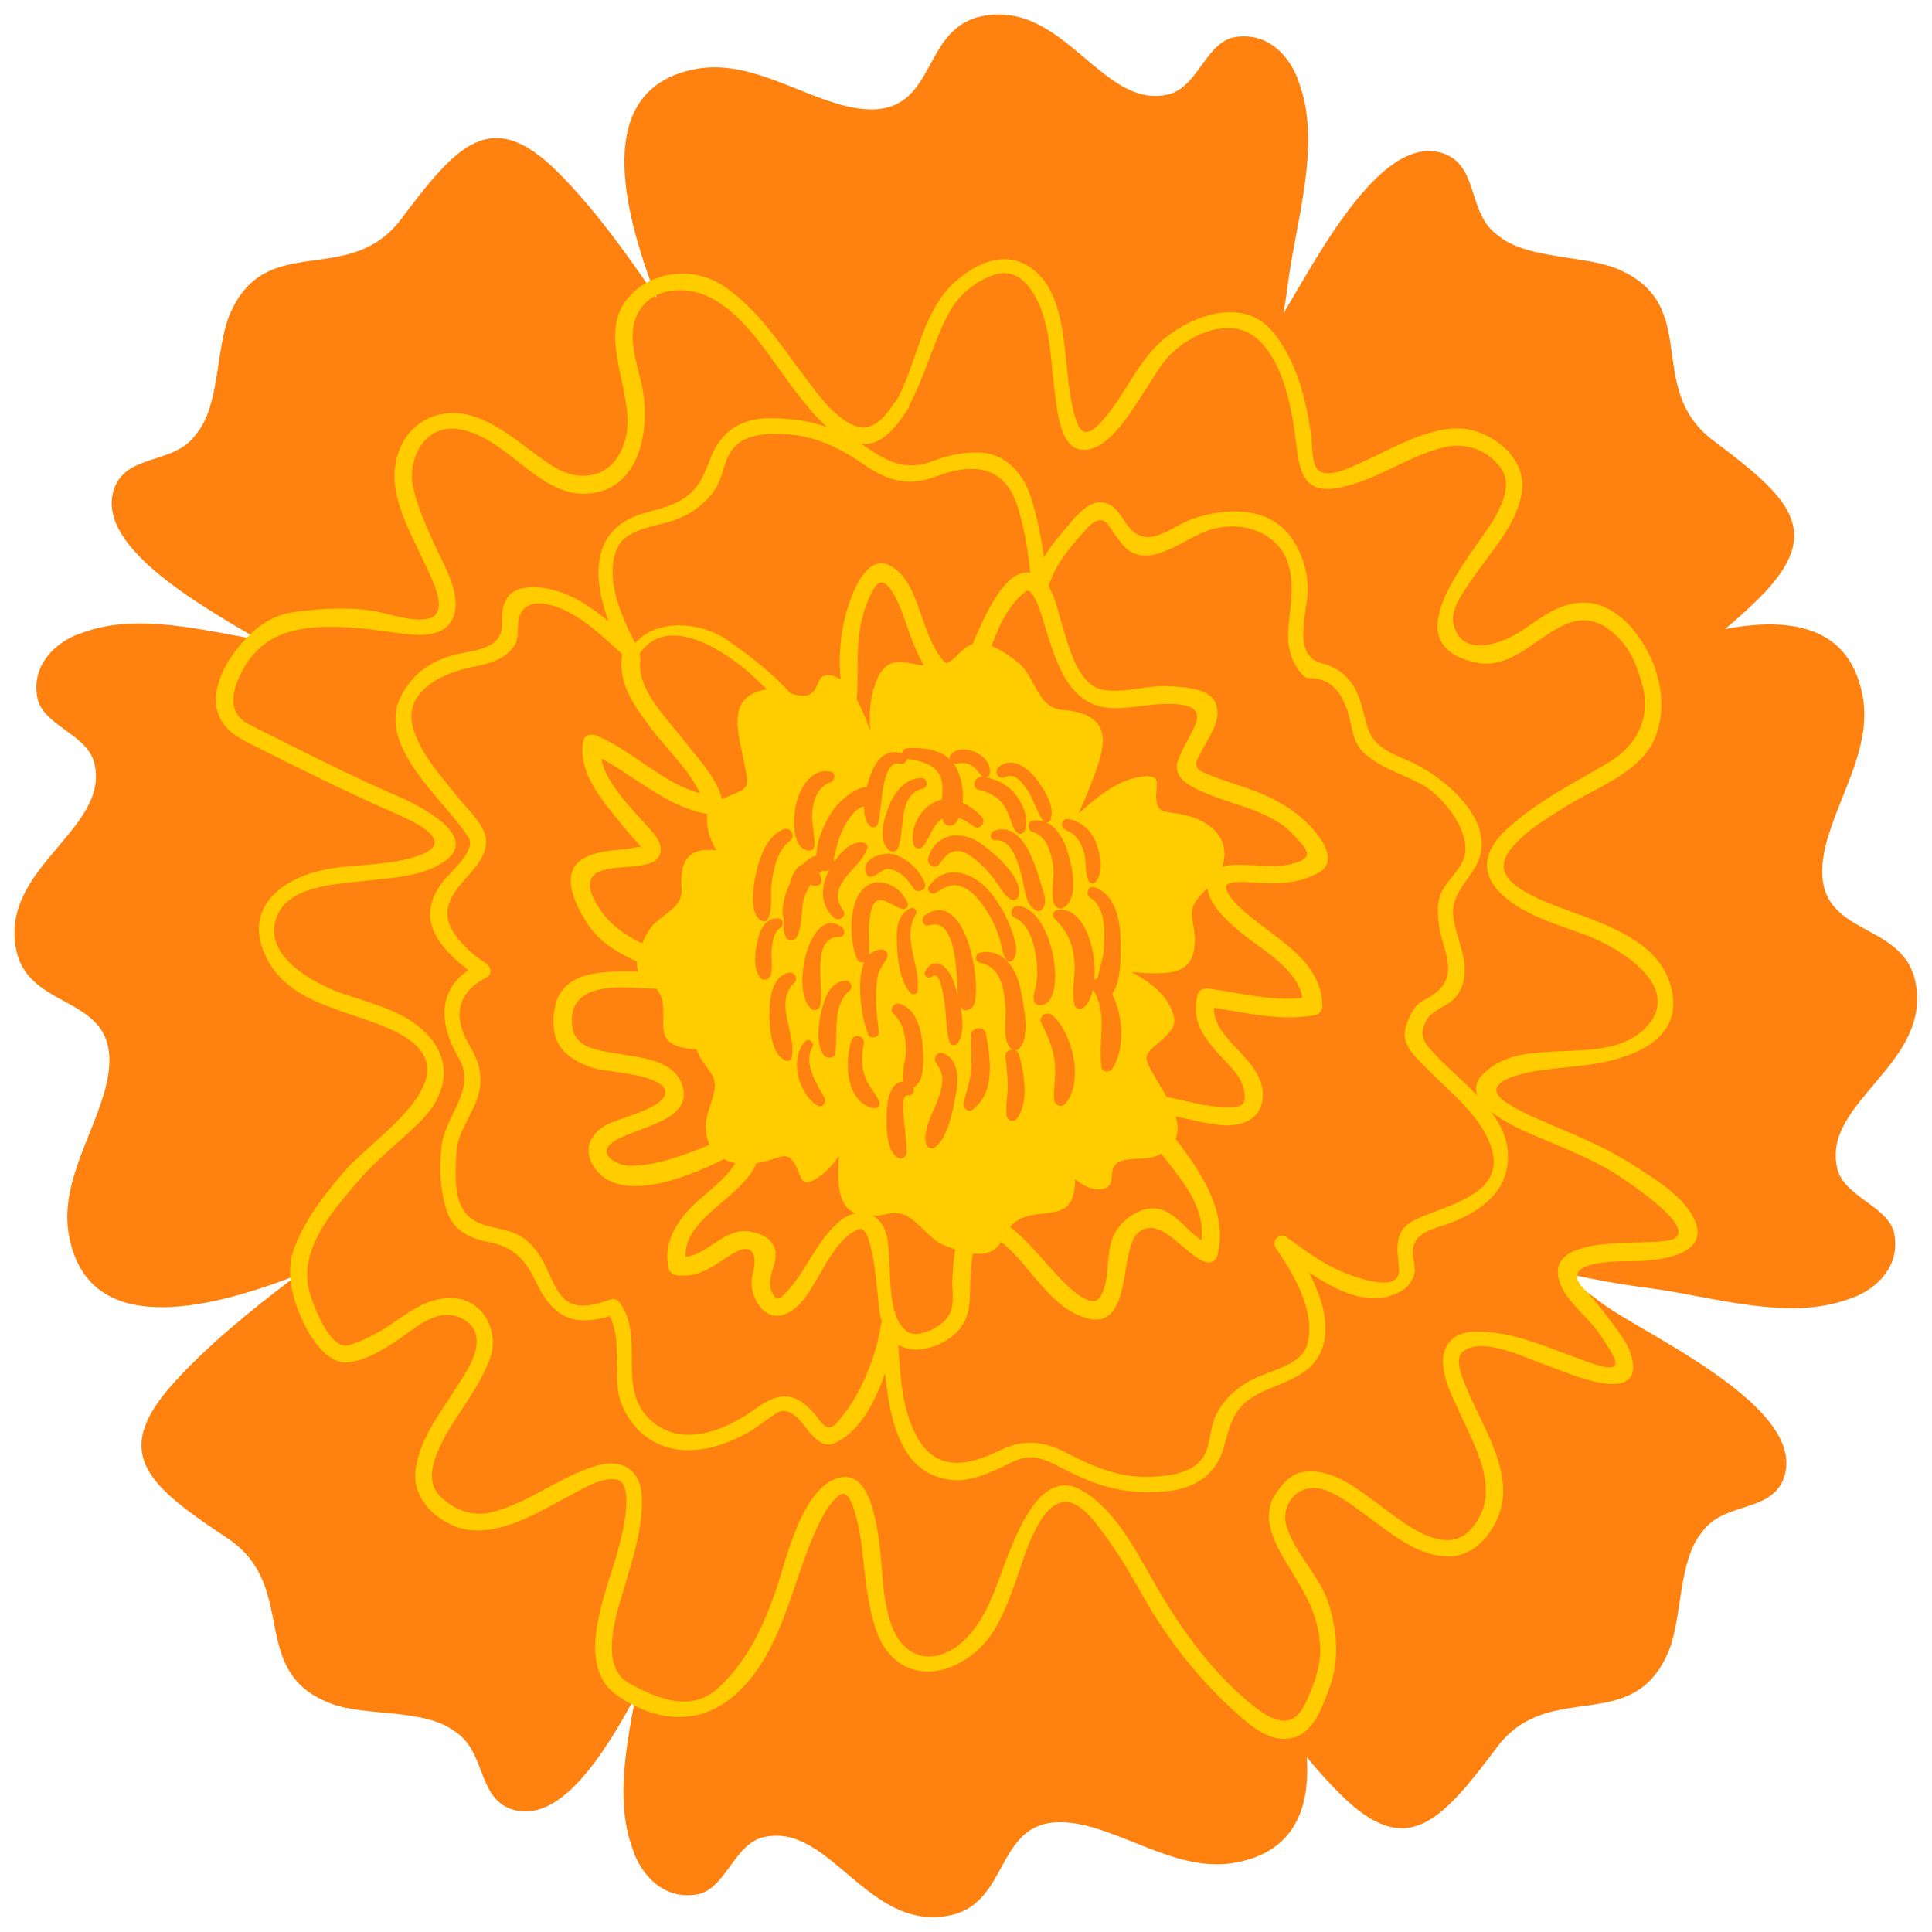 <?xml version="1.0" encoding="UTF-8" standalone="no"?><svg xmlns="http://www.w3.org/2000/svg" xmlns:xlink="http://www.w3.org/1999/xlink" fill="#000000" height="507.7" preserveAspectRatio="xMidYMid meet" version="1" viewBox="-3.8 -3.8 507.7 507.7" width="507.7" zoomAndPan="magnify"><g><g id="change1_1"><path d="M 478.898 302.758 C 475.34 285.66 503.836 275.691 499.562 254.316 C 496 236.512 469.641 243.633 476.055 217.984 C 479.613 204.453 488.875 191.629 485.312 177.379 C 481.32 160.797 466.602 158.254 449.496 161.52 C 452.758 158.789 455.82 156.027 458.613 153.23 C 476.238 135.609 466.102 126.734 445.969 111.629 C 428.344 97.785 443.449 76.391 421.422 66.949 C 412.609 63.176 397.512 64.434 389.957 58.141 C 381.777 52.477 384.926 40.52 376.109 36.742 C 359.816 30.227 343.059 62.609 333.516 78.48 C 333.992 75.562 334.434 72.594 334.812 69.539 C 336.949 53.867 343.363 33.922 337.664 18.246 C 335.527 11.121 329.113 4 319.855 6.141 C 312.73 8.277 310.594 19.672 302.758 21.102 C 285.656 24.66 275.688 -3.836 254.316 0.441 C 236.508 4 243.633 30.359 217.984 23.949 C 204.445 20.387 191.629 11.125 177.379 14.688 C 153.223 20.504 158.844 49.07 168.84 74.645 C 160.605 62.355 151.914 50.559 142.898 41.539 C 125.277 23.922 116.398 34.059 101.297 54.195 C 87.453 71.816 66.055 56.715 56.617 78.742 C 52.844 87.551 54.098 102.652 47.809 110.199 C 42.145 118.387 30.191 115.238 26.41 124.043 C 20.391 139.105 47.605 154.566 64.293 164.359 C 49.586 161.801 32.223 157.258 18.25 162.34 C 11.125 164.477 4 170.887 6.137 180.148 C 8.277 187.273 19.672 189.41 21.102 197.246 C 24.664 214.344 -3.832 224.316 0.438 245.688 C 4 263.492 30.359 256.371 23.945 282.016 C 20.387 295.551 11.125 308.371 14.688 322.621 C 20.477 346.676 48.836 341.203 74.32 331.285 C 62.082 340.48 50.309 350.141 41.527 359.977 C 24.934 378.57 35.555 386.855 56.516 400.793 C 74.891 413.609 61.023 435.836 83.551 444.008 C 92.562 447.281 107.566 445.164 115.465 451.023 C 123.953 456.215 121.488 468.328 130.5 471.602 C 143.051 475.812 154.613 457.898 163.242 441.816 C 160.746 455.059 157.945 469.672 162.34 481.754 C 164.473 488.879 170.887 496.004 180.145 493.863 C 187.27 491.723 189.406 480.328 197.246 478.898 C 214.344 475.34 224.312 503.836 245.688 499.562 C 263.492 496 256.371 469.645 282.02 476.055 C 295.551 479.613 308.371 488.875 322.621 485.312 C 336.387 481.996 340.48 471.297 339.605 457.973 C 342.469 461.414 345.367 464.645 348.301 467.578 C 365.922 485.199 374.797 475.062 389.898 454.926 C 403.742 437.305 425.141 452.406 434.578 430.379 C 438.355 421.574 437.098 406.473 443.391 398.918 C 449.055 390.734 461.008 393.883 464.785 385.074 C 472.34 366.195 427.656 346.691 416.961 338.504 C 413.355 335.801 409.711 333.105 406.031 330.402 C 413.848 332.254 421.848 333.738 430.461 334.816 C 446.137 336.949 466.078 343.359 481.75 337.664 C 488.879 335.527 496.004 329.117 493.859 319.855 C 491.723 312.73 480.328 310.598 478.898 302.758" fill="#ff8210"/></g><g id="change2_1"><path d="M 405.727 331.973 C 406.801 337.293 412.746 341.574 415.883 345.84 C 417.434 347.949 418.859 350.141 420.094 352.445 C 423.078 358.027 414.691 354.523 412.234 353.66 C 404.832 351.055 396.855 347.367 389.035 346.457 C 385.535 346.051 380.363 345.504 377.57 348.34 C 372.48 353.5 377.52 362.391 379.891 367.676 C 384.164 377.199 390.91 388.426 382.973 397.797 C 376.203 405.789 365.215 396.453 359.238 392.082 C 353.371 387.789 346.555 381.898 338.77 382.984 C 335.246 383.477 332.82 386.543 331.078 389.336 C 327.785 394.617 330.82 401.133 333.609 405.812 C 338.324 413.727 342.844 419.684 343.113 429.43 C 343.258 434.539 341.246 439.527 339.113 444.059 C 335.363 452.012 328.828 447.305 323.949 443.16 C 313.727 434.477 305.945 423.375 299.352 411.832 C 294.555 403.434 289.094 392.68 280.332 387.758 C 270.422 382.195 264.27 397.047 261.496 403.852 C 258.238 411.844 256.203 420.543 249.957 426.863 C 245.449 431.426 238.918 433.637 233.805 428.746 C 230.355 425.453 229.398 419.895 228.605 415.418 C 227.562 409.578 227.941 382.184 217.098 384.426 C 206.828 386.551 202.703 406.68 199.949 414.504 C 196.641 423.891 192.551 432.707 185.164 439.586 C 177.809 446.445 168.945 442.578 161.508 438.527 C 153.297 434.062 158.387 419.676 160.352 413.039 C 162.609 405.414 165.113 397.816 164.871 389.77 C 164.645 382.219 159.496 379.316 152.645 381.438 C 143.207 384.352 135.359 390.957 125.73 393.504 C 120.465 394.898 115.523 393.086 111.75 389.258 C 108.207 385.668 109.965 380.297 111.801 376.371 C 115.566 368.34 121.832 361.707 124.93 353.328 C 127.504 346.367 123.379 337.613 115.129 337.328 C 107.715 337.07 102.918 341.867 96.949 345.492 C 94.137 347.203 91.113 348.68 87.973 349.684 C 83.023 351.27 78.809 339.703 77.789 336.617 C 74.008 325.164 83.406 314.637 90.285 306.598 C 95.148 300.91 100.934 296.484 106.27 291.305 C 115.129 282.699 115.312 272.414 104.984 265.023 C 99.676 261.227 92.754 259.527 86.668 257.461 C 78.605 254.727 63.828 246.828 69.469 235.961 C 73.211 228.75 85.715 228.445 92.574 227.633 C 99.516 226.809 107.359 226.621 113.223 222.395 C 122.504 215.699 105.602 207.543 101.016 205.559 C 88.758 200.25 76.801 194.191 64.871 188.195 C 63.812 187.664 62.758 187.133 61.707 186.598 C 55.539 183.473 57.312 177.324 59.863 172.5 C 65.781 161.285 76.531 160.469 87.953 161.066 C 93.766 161.371 99.262 162.566 105.035 163 C 108.254 163.242 112.414 162.773 114.457 159.934 C 118.664 154.082 112.797 144.586 110.332 139.168 C 108.191 134.461 106.09 129.742 104.863 124.699 C 103.008 117.043 107.664 107.594 116.676 108.961 C 130.625 111.074 139.18 129.941 154.41 125.199 C 164.82 121.965 166.738 108.145 165.172 99.062 C 163.941 91.953 159.801 83.129 165.035 76.691 C 169.402 71.324 177.715 71.59 183.176 74.547 C 192.988 79.863 199.23 91.441 205.93 99.945 C 207.977 102.547 210.547 105.809 213.527 108.406 C 208.844 106.789 203.926 106.102 198.496 106.105 C 191.059 106.113 185.707 109.473 183.008 116.387 C 181.086 121.309 179.785 125 174.957 127.75 C 172 129.434 168.477 130.156 165.238 131.113 C 151.266 135.254 151.918 148.047 156.121 159.488 C 152.301 156.328 148.176 153.477 143.684 151.863 C 139.762 150.457 131.484 148.957 129.086 154.012 C 128.172 155.938 128.02 157.566 128.129 159.695 C 128.461 166.16 122.422 166.902 117.395 167.891 C 110.371 169.27 104.711 172.738 101.473 179.363 C 95.012 192.59 113.406 206.699 119.34 216.328 C 121.438 219.727 114.285 225.57 112.516 227.965 C 110.508 230.688 109.27 233.047 109.223 236.438 C 109.141 242.219 114.527 247.535 119.289 251.113 C 111.219 256.691 111.516 265.285 116.742 274.211 C 121.602 282.5 113.09 289.402 112.203 297.523 C 111.59 303.152 111.828 308.992 113.605 314.398 C 115.199 319.258 119.328 321.559 124.066 322.457 C 131.211 323.816 134.18 327.035 137.16 333.312 C 141.5 342.457 147.051 344.883 156.395 342.062 C 159.434 347.75 157.695 355.695 158.648 361.938 C 159.297 366.152 162.254 370.918 165.621 373.488 C 173.629 379.598 183.586 377.527 191.891 373.129 C 194.723 371.629 197.234 369.586 199.871 367.781 C 203.727 365.148 206.695 369.836 208.645 372.242 C 210.047 373.977 212.492 376.574 215.082 375.586 C 221.625 373.09 226.074 365.012 228.777 357.059 C 230.055 369.785 233.051 384.074 246.812 385.152 C 250.781 385.461 254.945 383.75 258.504 382.195 C 261.035 381.09 263.121 379.613 265.953 379.238 C 269.484 378.766 273.051 380.836 276.027 382.371 C 284.711 386.852 291.754 388.871 301.605 388.195 C 309.176 387.676 315.262 384.602 317.613 377.094 C 319.25 371.887 319.637 367.473 324.426 363.992 C 327.191 361.984 330.562 360.836 333.684 359.52 C 338.484 357.496 342.473 354.879 343.949 349.648 C 345.648 343.625 343.336 336.664 340.16 330.566 C 346.559 334.848 354.121 338.703 360.707 336.953 C 364.055 336.066 366.617 334.668 367.777 331.32 C 368.27 329.891 367.797 328.062 367.559 326.621 C 366.645 321.031 371.195 319.594 375.426 318.227 C 384.453 315.309 393.215 309.547 392.438 298.809 C 392.164 295.051 390.434 291.582 388.035 288.363 C 391.988 291.488 397.781 293.895 400.102 294.875 C 406.238 297.465 412.316 299.891 418.168 303.117 C 421.352 304.875 443.516 319.062 435.582 321.914 C 429.945 323.941 403.277 319.895 405.727 331.973 Z M 223.027 118.152 C 229.293 122.461 234.852 124.23 242.102 121.441 C 251.465 117.84 259.84 118.34 263.391 128.703 C 265.242 134.105 266.285 140.652 266.926 146.695 C 259.902 145.547 254.434 159.406 251.758 165.484 C 248.953 166.336 247.68 169.27 244.875 170.531 C 242.062 168.406 239.785 162.07 238.598 158.73 C 236.871 153.871 235.102 147.715 230.348 144.984 C 223.766 141.199 219.863 152.75 218.676 156.852 C 217.359 161.398 216.797 166.281 216.879 171 C 216.895 171.773 217.008 173.148 217.078 174.75 C 216.438 174.297 215.77 173.965 215.066 173.797 C 210.27 172.621 211.879 177.566 208.707 178.812 C 207.367 179.246 205.734 178.922 204.039 178.457 C 202.477 176.875 200.961 175.266 199.426 173.867 C 195.758 170.527 191.82 167.578 187.785 164.691 C 180.746 159.648 169.098 158.484 163.09 165.18 C 159.34 158 154.648 147.117 158.785 139.539 C 161.195 135.129 168.891 134.457 173.164 132.977 C 177.512 131.465 181.031 129 183.758 125.309 C 185.383 123.105 186.09 120.016 186.961 117.48 C 189.066 111.32 194.465 110.215 200.281 110.207 C 209.145 110.199 215.867 113.227 223.027 118.152 Z M 225.645 315.699 C 225.703 315.695 225.754 315.699 225.812 315.695 C 229.355 315.691 231.121 313.914 234.77 315.871 C 237.82 317.66 240.09 321.172 243.441 323.039 C 244.406 323.523 245.762 324.066 247.258 324.539 C 246.73 327.148 246.578 329.871 246.469 332.352 C 246.297 336.152 247.48 339.816 244.684 343.012 C 242.797 345.164 237.191 348.16 234.395 345.988 C 228.496 341.398 230.93 327.289 229.137 320.629 C 228.488 318.223 227.219 316.59 225.645 315.699 Z M 175.305 226.293 C 174.891 229.262 176.164 230.949 174.09 233.777 C 172.227 236.121 169.02 237.602 167.051 240.188 C 166.402 241.125 165.598 242.562 164.922 244.113 C 160.66 242.023 156.738 239.469 153.895 235.23 C 151.309 231.379 149.066 226.453 154.844 224.836 C 158.773 223.734 163 224.355 166.922 223.066 C 170.68 221.824 170.379 218.219 168.273 215.609 C 164.191 210.551 155.445 202.832 154.195 195.5 C 163.488 200.5 171.508 208.254 182.082 210.094 C 181.957 210.766 181.934 211.555 182.027 212.516 C 182.148 214.875 183.043 217.273 184.473 219.641 C 179.766 219.152 175.762 220.078 175.305 226.293 Z M 182.68 297.012 C 179.211 298.508 175.656 299.797 172.051 300.883 C 168.539 301.938 164.941 302.602 161.273 302.523 C 158.723 302.469 153.578 299.871 156.426 297.027 C 160.895 292.566 177.645 291.68 175.738 282.344 C 173.672 272.219 157.668 274.48 150.484 271.16 C 147.406 269.738 146.379 267.227 146.465 263.969 C 146.625 257.938 151.648 256.195 156.746 255.785 C 160.672 255.477 164.688 255.93 168.664 256.035 C 168.898 256.297 169.117 256.574 169.312 256.887 C 172.824 262.688 166.539 269.992 176.402 271.66 C 177.336 271.828 178.27 271.902 179.211 271.938 C 179.48 272.652 179.805 273.398 180.238 274.215 C 182.27 277.609 184.719 278.914 183.879 283.09 C 183.301 285.953 182.047 288.145 181.676 291.324 C 181.555 293.586 181.93 295.477 182.68 297.012 Z M 192 197.914 C 193.098 203.234 192.719 203.359 187.895 205.348 C 187.188 205.652 186.535 205.926 185.938 206.195 C 184.539 200.52 179.336 195.223 175.961 190.816 C 171.75 185.32 163.43 177.402 164.48 169.793 C 164.566 169.164 164.438 168.609 164.184 168.145 C 171.105 157.637 185.016 166.27 192.062 172.102 C 194.035 173.734 195.871 175.52 197.676 177.348 C 186.328 179.176 190.547 189.566 192 197.914 Z M 203.664 217.281 C 200.477 219.57 199.496 224.629 198.961 228.258 C 198.578 230.836 199.363 235.66 197.887 237.82 C 197.523 238.344 196.98 238.453 196.414 238.203 C 192.91 236.66 194.176 228.855 194.801 226.039 C 195.777 221.633 197.453 216.301 201.871 214.211 C 203.957 213.223 205.523 215.945 203.664 217.281 Z M 262.598 317.621 C 268.797 312.543 278.391 318.684 278.695 306.863 C 278.707 306.594 278.703 306.324 278.707 306.055 C 280.895 307.781 283.145 308.918 285.223 308.73 C 290.141 308.289 287.023 304.129 289.625 301.93 C 292.188 300.016 297.426 301.336 300.508 299.781 C 300.797 299.629 301.07 299.469 301.332 299.312 C 306.691 306.277 312.898 313 311.934 322.094 C 308.352 319.902 305.996 315.941 301.945 314.238 C 297.312 312.297 291.637 316.09 289.371 319.871 C 286.398 324.836 288.23 331.383 285.602 336.59 C 282.922 341.898 274.258 331.535 272.301 329.469 C 270.504 327.57 266.191 322.172 261.621 318.625 C 261.906 318.27 262.227 317.93 262.598 317.621 Z M 249.457 286.078 C 250.09 282.914 251.367 279.945 251.426 276.676 C 251.473 273.906 251.422 271.148 251.328 268.379 C 251.254 266.133 254.895 265.574 255.293 267.84 C 256.457 274.438 257.887 283.242 251.738 287.832 C 250.539 288.727 249.219 287.262 249.457 286.078 Z M 263.812 231.809 C 263.531 232.656 262.703 232.914 261.926 232.574 C 260.391 231.898 259.41 230.02 258.488 228.688 C 257.199 226.828 255.77 225.035 254.098 223.5 C 252.5 222.031 250.129 219.836 247.773 219.836 C 245.367 219.836 244.27 221.711 242.902 223.418 C 241.812 224.781 239.723 223.301 240.121 221.797 C 241.879 215.172 248.789 214.195 253.902 217.824 C 257.223 220.176 265.414 226.93 263.812 231.809 Z M 267.062 220.91 C 268.18 223.488 269.078 226.129 269.863 228.824 C 270.383 230.574 271.473 233.207 270.262 234.898 C 269.91 235.383 269.324 235.738 268.703 235.527 C 265.559 234.473 265.418 228.879 264.645 226.223 C 263.695 222.977 262.176 216.664 257.789 217.027 C 256.258 217.156 256.18 214.98 257.449 214.512 C 262.082 212.801 265.414 217.121 267.062 220.91 Z M 284.277 227.816 C 283.68 228.66 282.609 228.461 282.227 227.551 C 281.234 225.164 281.75 222.578 281.031 220.125 C 280.262 217.488 278.941 215.414 276.305 214.332 C 274.559 213.617 275.176 211.062 277.102 211.461 C 280.473 212.16 283.098 214.551 284.289 217.793 C 285.395 220.816 286.273 225 284.277 227.816 Z M 262.289 248.609 C 261.93 249.008 261.168 249.023 260.812 248.609 C 259.5 247.074 259.48 244.707 258.875 242.844 C 258.035 240.238 256.914 237.703 255.395 235.418 C 253.84 233.074 251.879 230.445 249.199 229.301 C 246.422 228.113 244.352 229.371 242.023 230.852 C 240.984 231.516 239.562 230.172 240.297 229.121 C 244.602 222.918 252.059 225.449 256.195 230.41 C 258.645 233.352 260.602 236.691 261.891 240.297 C 262.727 242.648 264.227 246.434 262.289 248.609 Z M 268.621 248.977 C 268.133 244.906 266.922 239.172 262.781 237.309 C 261.305 236.641 262.051 234.211 263.598 234.289 C 273.199 234.793 277.078 260.633 269.41 260.348 C 268.918 260.324 268.293 260.074 268.082 259.582 C 267.461 258.113 268.035 257.176 268.34 255.691 C 268.793 253.477 268.895 251.227 268.621 248.977 Z M 273.383 275.348 C 272.922 271.641 271.605 268.469 269.91 265.184 C 268.953 263.324 271.184 261.684 272.727 263.008 C 278.117 267.633 281.145 280.648 276.066 286.312 C 275.02 287.484 273.285 286.488 273.195 285.125 C 272.984 281.859 273.789 278.625 273.383 275.348 Z M 288.535 277.031 C 287.887 278.059 285.883 278.094 285.668 276.656 C 284.633 269.715 287.488 262.637 283.402 256.23 C 282.961 258.254 282.188 259.926 281.07 260.898 C 280.254 261.609 278.836 261.402 278.551 260.234 C 277.664 256.566 278.871 252.645 278.543 248.895 C 278.121 244.035 276.645 240.898 273.266 237.523 C 272.383 236.645 273.109 235.402 274.195 235.281 C 280.996 234.5 284.438 245.527 283.789 253.613 C 284.039 253.441 284.324 253.316 284.617 253.273 C 285.102 250.742 286.102 247.965 286.219 246.352 C 286.523 242.016 287.012 234.703 282.672 232.07 C 281.266 231.219 282.184 228.766 283.816 229.348 C 289.25 231.281 290.504 237.629 290.645 242.785 C 290.719 245.488 291.09 254.188 288.441 257.344 C 291.414 263.277 291.855 271.785 288.535 277.031 Z M 270.484 212.051 C 268.676 209.898 268.109 206.855 266.598 204.48 C 265.391 202.578 263.105 199.012 260.422 200.383 C 258.547 201.344 257.172 198.828 258.805 197.617 C 262.309 195.016 266.266 197.922 268.449 200.809 C 270.453 203.453 273.766 208.375 272.148 211.836 C 271.988 212.172 271.605 212.352 271.227 212.355 C 274.133 213.691 275.938 217.148 276.852 220.328 C 277.941 224.141 279.867 231.988 275.77 234.695 C 274.781 235.352 273.508 234.676 273.18 233.645 C 272.164 230.461 273.516 226.578 272.871 223.223 C 272.246 219.98 271.227 215.895 267.625 214.867 C 266.25 214.477 266.008 212.062 267.625 211.84 C 268.688 211.691 269.645 211.797 270.52 212.082 C 270.512 212.07 270.496 212.062 270.484 212.051 Z M 237.297 256.699 C 237.176 257.5 236.004 257.727 235.5 257.172 C 232.715 254.109 232.113 248.66 231.914 244.688 C 231.73 241.148 231.715 236.336 235.625 234.844 C 236.555 234.488 237.344 235.691 236.871 236.469 C 233.012 242.82 238.273 250.105 237.297 256.699 Z M 229.793 208.043 C 231.262 204.359 234.02 200.688 238.312 200.648 C 239.91 200.641 240.27 203.07 238.688 203.453 C 231.879 205.086 234.23 214.691 232.078 219.234 C 231.762 219.902 230.648 220.23 230.039 219.77 C 226.664 217.188 228.504 211.277 229.793 208.043 Z M 231.574 220.84 C 235.02 222.176 237.844 224.855 239.23 228.289 C 239.961 230.09 237.129 231.141 236.188 229.574 C 234.922 227.465 232.992 225.32 230.512 224.688 C 227.949 224.035 227.246 226.316 224.98 226.598 C 224.391 226.668 223.926 226.145 223.746 225.656 C 222.285 221.672 228.773 219.754 231.574 220.84 Z M 226.789 253.047 C 226.02 257.766 226.527 262.648 227.152 267.355 C 227.348 268.809 224.969 269.414 224.379 268.105 C 222.852 264.727 220.992 254.5 223.324 249.121 C 222.559 249.262 221.668 248.887 221.309 247.977 C 219.48 243.371 219.27 235.27 222.078 230.961 C 225.59 225.586 232.562 228.332 234.73 233.527 C 235.094 234.402 234.027 235.352 233.191 235.066 C 230.086 234 226.555 230.34 225.203 235.195 C 224.094 239.172 224.688 243.094 224.613 247.129 C 225.438 246.285 226.504 245.77 227.875 245.73 C 229.129 245.695 229.832 247.078 229.23 248.102 C 228.215 249.836 227.141 250.914 226.789 253.047 Z M 219.941 269.641 C 220.613 267.57 223.641 268.41 223.184 270.531 C 222.566 273.418 222.496 276.727 223.621 279.504 C 224.551 281.797 226.348 283.523 227.289 285.797 C 227.703 286.789 226.535 287.645 225.652 287.434 C 218.355 285.688 218.125 275.242 219.941 269.641 Z M 207.691 269.887 C 208.637 268.785 210.355 270.199 209.656 271.402 C 207.211 275.605 210.867 281.109 212.887 284.746 C 213.551 285.949 212.18 287.504 210.934 286.699 C 205.945 283.473 203.664 274.59 207.691 269.887 Z M 218.488 253.914 C 219.703 253.906 220.539 255.578 219.527 256.434 C 214.711 260.523 216.508 267.465 215.695 272.934 C 215.465 274.527 213.289 274.441 212.562 273.344 C 210.496 270.211 211.312 265.004 212.141 261.57 C 212.914 258.355 214.57 253.945 218.488 253.914 Z M 216.777 242.383 C 208.973 242.301 212.965 256.199 211.691 260.566 C 211.445 261.398 210.336 262.004 209.551 261.438 C 203.621 257.125 209.031 233.441 217.461 239.875 C 218.449 240.633 218.242 242.398 216.777 242.383 Z M 201.266 240.004 C 199.41 241.074 199.109 244.148 198.973 246.043 C 198.824 248.105 199.359 250.543 198.699 252.504 C 198.336 253.586 196.934 254.094 196.078 253.199 C 193.945 250.973 194.648 245.969 195.301 243.258 C 195.988 240.371 197.477 237.109 200.953 237.605 C 202.129 237.773 202.164 239.488 201.266 240.004 Z M 204.238 274.156 C 204.051 274.957 203.18 275.148 202.52 274.855 C 198.734 273.168 198.371 265.809 198.41 262.352 C 198.449 258.488 198.969 253.039 203.367 251.793 C 204.898 251.359 206.082 253.355 204.926 254.473 C 199.367 259.852 205.676 268.074 204.238 274.156 Z M 193.359 319.852 C 186.633 318.664 182.52 325.762 176.34 326.492 C 175.844 316.207 191.266 310.941 194.961 301.875 C 195.633 301.77 196.309 301.645 196.996 301.469 C 201.273 300.434 203 298.609 205.027 302 C 207.059 305.395 206.27 309.309 212.016 305.035 C 213.883 303.602 215.387 301.855 216.68 299.945 C 216.66 300.289 216.633 300.637 216.613 300.984 C 216.262 306.988 216.301 313.078 221.016 315.055 C 219.574 315.352 218.113 316.059 216.77 317.191 C 210.586 322.398 207.891 330.785 202.203 336.453 C 201.141 337.516 200.453 337.969 199.535 336.637 C 197.633 333.867 198.953 331.004 199.73 328.145 C 201.082 323.18 197.902 320.648 193.359 319.852 Z M 234.777 284.039 C 231.762 283.68 235.348 297.887 234.242 299.828 C 233.922 300.391 233.09 300.824 232.441 300.559 C 228.867 299.098 229.055 291.031 229.234 287.914 C 229.398 285.086 230.309 280.465 233.508 280.441 C 232.969 278.109 234.297 274.727 234.266 272.539 C 234.211 268.996 233.797 265.172 231.016 262.688 C 229.793 261.594 231.074 259.535 232.59 259.98 C 236.977 261.277 238.316 266.758 238.645 270.781 C 238.867 273.496 239.484 280.449 236.234 281.953 C 236.562 282.973 236.129 284.199 234.777 284.039 Z M 242.281 275.688 C 241.344 274.512 242.16 272.41 243.871 272.953 C 248.383 274.383 248.133 280.141 247.363 283.922 C 246.539 287.992 245.398 295.105 241.828 297.742 C 241.023 298.34 239.766 297.719 239.547 296.816 C 237.957 290.273 247.395 282.09 242.281 275.688 Z M 247.852 270.324 C 247.266 271.121 246.07 271.066 245.742 270.051 C 244.723 266.891 244.965 263.496 244.48 260.238 C 244.258 258.754 243.371 250.938 241.188 252.801 C 240.219 253.629 238.617 252.57 239.352 251.383 C 242.367 246.496 246.012 251.281 247.055 254.855 C 247.301 255.695 247.605 256.727 247.902 257.852 C 247.742 256.258 247.836 254.59 247.695 253.07 C 247.348 249.141 246.707 237.242 240.406 239.367 C 238.762 239.922 237.977 237.586 239.285 236.703 C 249.836 229.562 254.02 253.59 252.305 259.824 C 251.891 261.324 249.543 262.68 248.613 260.715 C 248.586 260.648 248.566 260.574 248.535 260.508 C 249.273 264.082 249.562 268.008 247.852 270.324 Z M 261.008 281.004 C 260.922 278.605 260.719 276.23 260.406 273.848 C 260.25 272.648 261.281 272.035 262.289 272.09 C 259.375 270.195 260.656 263.977 260.434 261.086 C 260.051 256.148 259.371 250.27 253.672 249.188 C 252.344 248.934 252.387 246.844 253.672 246.559 C 259.57 245.25 263.215 250.539 264.277 255.742 C 265.016 259.332 267.445 269.695 263.508 272.121 C 263.363 272.211 263.199 272.254 263.027 272.27 C 263.477 272.465 263.844 272.82 263.992 273.359 C 265.324 278.207 266.637 285.566 263.559 290 C 262.652 291.309 260.848 290.766 260.691 289.227 C 260.426 286.516 261.105 283.742 261.008 281.004 Z M 320.5 277.566 C 322.27 279.59 323.676 282.77 323.184 285.52 C 322.758 287.891 317.496 287.148 315.984 287.023 C 311.516 286.66 307.18 285.289 302.789 284.465 C 301.645 282.441 300.352 280.414 299.277 278.461 C 296.52 273.781 296.844 273.539 300.766 270.105 C 304.047 267.148 305.969 265.711 304.012 261.43 C 302.445 257.508 298.539 254.273 293.598 251.664 C 294.637 251.738 295.672 251.828 296.715 251.887 C 305.113 252.27 310.547 251.727 310.195 242.098 C 309.855 238.156 308.223 235.91 310.805 232.523 C 311.648 231.41 312.57 230.504 313.488 229.566 C 313.934 234.023 318.93 238.426 321.809 240.867 C 327.551 245.727 336.953 250.414 338.488 258.406 C 330.062 259.32 322.215 257.125 313.828 255.988 C 312.559 255.816 311.234 256.273 310.887 257.66 C 308.617 266.605 315.176 271.48 320.5 277.566 Z M 309.156 202.742 C 316.527 206.898 325.172 207.844 332.395 212.422 C 334.691 213.879 336.488 215.965 338.273 217.973 C 341.27 221.34 338.879 222.34 335.602 223.246 C 332.145 224.203 328.035 223.66 324.496 223.527 C 322.512 223.453 319.648 223.301 317.332 223.996 C 319.828 217.031 314.688 211.82 307.039 210.258 C 302.738 209.32 300.391 210.203 300.051 206.27 C 299.707 202.328 302.129 199.156 295.098 200.484 C 289.023 201.738 284.238 205.926 279.641 209.973 C 281.113 206.742 282.465 203.465 283.684 200.141 C 286.363 193.02 288.523 185.562 279.262 183.359 C 275.879 182.316 273.664 183.484 270.758 180.535 C 268.375 177.918 267.25 173.898 264.605 171.113 C 262.945 169.527 259.68 167.117 256.73 165.941 C 257.402 164.309 258.016 162.676 258.672 161.203 C 260.195 157.773 262.699 153.863 265.738 151.641 C 267.855 150.094 270.23 159.016 270.547 160.008 C 273.555 169.438 276.625 181.902 288.473 182.281 C 293.773 182.449 298.98 180.938 304.332 181.184 C 309.328 181.414 312.445 182.633 309.816 187.738 C 308.422 190.449 306.906 193.102 305.781 195.941 C 304.555 199.051 306.621 201.316 309.156 202.742 Z M 224.859 188.141 C 223.93 185.57 222.754 182.598 221.32 180.016 C 221.398 179.406 221.453 178.773 221.477 178.117 C 221.719 171.738 221.141 165.934 222.547 159.582 C 223.234 156.473 224.316 153.453 225.949 150.715 C 229.195 145.273 233.129 156.793 233.852 158.766 C 234.945 161.754 236.594 167.082 239.047 171.145 C 233.734 170.453 228.961 167.797 226.141 176.105 C 224.797 179.918 224.539 183.988 224.859 188.141 Z M 207.125 223.348 C 208.234 222.211 209.473 221.363 210.773 220.996 C 210.758 216.762 213.223 211.734 215.316 208.824 C 216.727 206.867 220.773 203.074 223.98 203.023 C 224.266 201.883 224.594 200.855 224.887 200.051 C 226.352 196.031 228.879 192.738 233.195 194.16 C 233.301 193.508 233.801 192.867 234.551 192.82 C 238.406 192.59 242.953 193.004 245.836 195.75 C 245.695 195.383 245.719 194.973 246.012 194.594 C 247.543 192.609 250.656 192.957 252.695 193.941 C 254.895 195 256.715 196.98 256.273 199.562 C 256.191 200.059 255.73 200.383 255.234 200.465 C 258.445 201.074 261.324 202.625 263.305 205.305 C 265.102 207.738 266.66 211.391 265.551 214.387 C 265.145 215.48 263.82 215.668 263.148 214.699 C 261.715 212.629 261.496 209.961 260.023 207.859 C 258.449 205.605 256.191 204.402 253.551 203.82 C 251.262 203.32 252.234 200.133 254.395 200.324 C 254.309 200.27 254.23 200.203 254.164 200.121 C 253.312 199.059 252.453 197.855 251.207 197.23 C 250.633 196.945 249.961 196.703 249.312 196.684 C 248.625 196.66 247.988 196.914 247.309 196.859 C 247.082 196.844 246.855 196.762 246.645 196.645 C 246.902 196.977 247.148 197.324 247.367 197.715 C 248.727 200.145 249.484 203.805 249.191 207.117 C 251.043 207.988 252.734 209.355 254.184 210.809 C 255.48 212.113 253.719 214.582 252.164 213.426 C 251.039 212.586 249.629 211.641 248.152 211.121 C 247.961 211.527 247.742 211.918 247.488 212.273 C 246.516 213.621 244.52 213.48 243.973 211.816 C 243.922 211.66 243.887 211.5 243.844 211.348 C 243.758 211.398 243.668 211.441 243.582 211.504 C 241.086 213.254 240.559 216.586 238.609 218.781 C 237.902 219.578 236.547 219.133 236.281 218.168 C 235.113 213.891 238.172 208.422 242.219 206.762 C 242.719 206.559 243.215 206.414 243.707 206.316 C 243.871 204.387 244.043 202.445 243.414 200.578 C 242.184 196.949 237.941 196.121 234.551 195.613 C 234.441 196.371 233.703 197.121 232.82 196.898 C 227.344 195.492 228.133 210.195 226.785 212.984 C 226.426 213.734 225.293 213.82 224.746 213.246 C 223.602 212.039 223.223 210.145 223.254 208.105 C 222.766 208.211 222.285 208.383 221.809 208.727 C 220.277 209.828 219.121 211.461 218.227 213.105 C 216.633 216.031 215.992 218.91 215.273 221.977 C 215.398 222.152 215.473 222.348 215.508 222.547 C 217.336 219.848 219.961 217.266 222.93 217.59 C 223.676 217.672 224.398 218.32 224.117 219.152 C 222.254 224.684 212.875 228.602 217.777 235.469 C 218.852 236.969 216.586 238.48 215.34 237.352 C 211.992 234.32 211.77 229.891 213.605 225.918 C 213.777 225.535 213.984 225.121 214.215 224.695 C 213.68 225.109 212.934 225.25 212.312 225.047 C 212.016 225.223 211.73 225.43 211.465 225.668 C 211.664 226.07 211.836 226.488 211.984 226.898 C 212.641 228.727 210.461 229.516 209.188 228.648 C 208.793 229.336 208.453 230.008 208.176 230.57 C 207.922 231.082 207.672 231.613 207.426 232.148 C 207.348 232.566 207.27 232.988 207.203 233.414 C 206.75 236.23 206.977 240.016 205.516 242.531 C 204.922 243.551 203.336 243.586 202.75 242.531 C 202 241.176 202.02 239.316 202.172 237.664 C 202.117 237.574 202.074 237.477 202.051 237.371 C 201.492 235.148 202.227 231.605 203.758 228.359 C 203.801 228.215 203.832 228.062 203.879 227.918 C 204.43 226.199 205.258 223.992 207.125 223.348 Z M 210.141 218.816 C 210.02 219.562 209.203 219.785 208.582 219.699 C 203.824 219.047 204.699 209.949 205.547 206.926 C 206.668 202.906 209.547 197.992 214.43 198.98 C 215.922 199.277 215.688 201.336 214.43 201.758 C 210.895 202.945 209.707 207.051 209.586 210.484 C 209.492 213.18 210.555 216.234 210.141 218.816 Z M 119.461 270.734 C 115.066 263.238 116.379 256.922 124.094 253.047 C 125.551 252.316 125.289 250.301 124.094 249.508 C 121.066 247.496 118.441 245.336 116.23 242.441 C 112.367 237.387 113.359 233.379 117.043 228.84 C 119.789 225.461 123.648 222.254 123.941 217.648 C 124.211 213.492 118.906 208.715 116.617 205.824 C 112.156 200.195 107.008 194.766 104.832 187.766 C 101.77 177.898 112.711 172.977 120.273 171.492 C 124.613 170.645 128.766 169.652 131.359 165.859 C 132.277 164.516 132.281 162.551 132.301 160.988 C 132.359 155.574 135.688 153.863 140.852 155.195 C 148.035 157.047 154.359 163.184 159.734 168.164 C 159.711 168.262 159.68 168.352 159.664 168.461 C 158.594 176.188 163.008 181.797 167.367 187.691 C 170.941 192.523 177.348 198.527 180.137 204.676 C 170.309 201.996 162.312 193.449 153.051 189.504 C 151.742 188.941 149.75 189.246 149.453 190.965 C 147.953 199.648 154.945 207.008 159.957 213.348 C 161.086 214.777 162.336 216.113 163.547 217.473 C 164.051 218.02 164.52 218.594 164.945 219.203 C 164.328 218.328 162.223 219.148 161.125 219.277 C 157.086 219.746 153.227 219.734 149.586 221.758 C 142.695 225.586 147.883 234.91 150.867 239.344 C 153.977 243.957 158.633 246.617 163.578 248.855 C 163.543 249.32 163.555 249.762 163.625 250.152 C 163.688 250.648 163.809 251.078 163.973 251.465 C 152.602 251.402 140.621 251.293 141.734 266.406 C 142.18 272.449 147.434 275.496 152.672 277.012 C 155.648 277.875 171.898 278.586 171.004 283.66 C 170.32 287.496 158.676 290.074 155.559 291.785 C 150.922 294.332 149.332 298.793 152.531 303.223 C 159.09 312.289 175.43 306.273 186.445 300.816 C 187.352 301.285 188.352 301.629 189.434 301.84 C 186.836 306.266 181.086 310.191 178.211 313.078 C 173.695 317.613 170.473 323.004 171.895 329.543 C 172.145 330.684 173.188 331.191 174.23 331.32 C 180.16 332.066 183.961 328.578 188.711 325.648 C 194.188 322.262 195.188 326.379 194.098 330.52 C 193.492 332.82 193.562 335.219 194.594 337.383 C 197.695 343.902 203.008 342.887 207.156 337.965 C 211.477 332.844 215.27 321.57 221.91 319.211 C 225.953 317.773 226.852 339.09 227.469 341.82 C 227.602 342.406 227.758 342.953 227.93 343.48 C 227.84 343.664 227.766 343.867 227.73 344.113 C 226.816 350.227 224.902 355.758 222.09 361.277 C 220.473 364.449 218.457 367.434 216.105 370.109 C 213.578 372.992 212.012 369.914 210.777 368.391 C 205.734 362.156 201.309 361.633 195.012 366.203 C 187.027 372.008 175.387 377.07 166.984 369.215 C 158.152 360.957 165.754 347.617 159.066 338.586 C 158.539 337.875 157.684 337.324 156.754 337.648 C 152.035 339.27 146.754 340.953 143.336 336.238 C 141.539 333.762 140.504 330.691 139.09 327.996 C 137.805 325.547 135.965 323.059 133.672 321.473 C 128.676 318.023 121.469 319.703 117.957 314.156 C 115.367 310.066 115.852 303.457 116.164 298.82 C 116.59 292.555 121.84 287.652 122.375 281.465 C 122.746 277.164 121.605 274.398 119.461 270.734 Z M 363.84 329.621 C 364.492 337.258 349.043 330.602 346.859 329.492 C 342.363 327.219 338.227 324.191 334.176 321.219 C 332.52 320.004 330.234 322.375 331.367 324.023 C 336.105 330.906 342.152 340.914 339.688 349.652 C 338.289 354.602 330.723 356.273 326.641 358.09 C 322.203 360.07 318.594 362.973 316.176 367.207 C 314.684 369.816 314.355 373.129 313.66 376.004 C 312.051 382.707 305.594 383.82 299.793 384.219 C 290.836 384.832 284.105 381.926 276.293 377.902 C 270.469 374.898 265.094 374.336 259.191 377.234 C 250.195 381.66 241.75 383.098 236.699 372.918 C 233.016 365.488 232.852 357.52 232.227 349.547 C 235.027 351.316 238.742 351.316 242.953 349.441 C 247.777 347.297 250.59 343.625 251.004 338.434 C 251.223 335.719 250.965 329.789 251.902 325.594 C 253.328 325.758 254.652 325.73 255.668 325.395 C 257.484 324.902 258.48 323.82 259.27 322.559 C 259.535 322.754 259.805 322.965 260.086 323.203 C 267.121 329.176 272.551 340.328 282.09 342.672 C 294.145 345.641 290.078 324.008 295.508 319.938 C 301.398 315.516 307.562 326.219 313.109 327.871 C 314.359 328.246 315.758 327.438 316.086 326.188 C 318.91 315.355 312.535 305.379 306.312 297.023 C 305.914 296.488 305.496 295.973 305.086 295.449 C 305.914 293.621 305.789 291.633 305.145 289.57 C 308.75 290.324 312.309 291.277 315.984 291.758 C 321.965 292.539 328.09 290.75 328.035 283.824 C 327.969 274.301 315.004 269.707 315.223 261.012 C 324.188 262.441 332.676 264.617 341.879 262.953 C 342.945 262.766 343.734 261.578 343.719 260.543 C 343.473 247.773 329.863 242.25 321.871 234.531 C 320.746 233.441 316.488 229.008 319.391 228.281 C 321.797 227.68 324.738 228.109 327.184 228.23 C 332.719 228.5 337.91 228.258 342.844 225.461 C 346.562 223.352 345.113 219.348 343.195 216.605 C 338.73 210.234 332.344 206.453 325.215 203.793 C 321.031 202.234 316.777 201.066 312.668 199.301 C 309.148 197.785 310.695 196.055 312.148 193.234 C 314.055 189.539 317.668 184.824 315.438 180.57 C 313.457 176.801 306.34 176.68 302.777 176.52 C 297.191 176.266 291.465 178.516 285.934 177.438 C 279.289 176.137 276.988 165.73 275.266 160.281 C 274.359 157.43 273.598 153.234 271.754 150.262 C 273.512 144.648 276.691 140.859 280.637 136.387 C 282.605 134.152 285.301 130.84 287.77 134.574 C 288.844 136.199 289.906 137.766 291.156 139.262 C 297.629 146.992 307.48 137.277 314.465 135.332 C 320.418 133.676 326.816 134.527 331.363 138.875 C 336.887 144.148 335.746 152.59 334.93 159.355 C 334.355 164.09 334.613 168.414 337.5 172.316 C 338.168 173.219 339.008 174.426 340.266 174.422 C 345.492 174.395 348.117 177.398 349.965 182.043 C 351.492 185.898 351.262 190.906 354.512 193.953 C 358.91 198.082 364.723 199.531 369.926 202.402 C 375.375 205.41 382.246 214.117 381.172 220.555 C 380.355 225.434 374.777 228.172 374.16 233.516 C 373.684 237.664 374.633 241.445 375.812 245.402 C 377.852 252.219 376.758 255.863 370.023 259.238 C 367.566 260.473 365.754 264.664 365.371 267.328 C 364.812 271.195 368.695 274.465 371.066 276.879 C 371.078 276.891 371.09 276.898 371.098 276.906 C 377.145 283.199 385.32 289.211 388.102 297.797 C 392.238 310.578 375.035 313.023 367.508 317.043 C 362.262 319.84 363.426 324.758 363.84 329.621 Z M 223.27 112.879 C 228.609 112.965 232.457 107.316 234.945 103.414 C 235.148 103.098 235.234 102.785 235.25 102.488 C 239.418 94.766 241.41 86.129 245.582 78.398 C 248.043 73.84 252.219 70.355 257.035 68.543 C 264.453 65.758 268.672 73.617 270.402 79.297 C 272.453 86.023 272.523 93.395 273.508 100.324 C 274.02 103.969 274.805 113.023 279.582 114.223 C 286.984 116.074 293.688 103.836 296.977 98.988 C 299.191 95.723 301.047 92.086 303.855 89.285 C 309.484 83.684 319.988 79.277 326.688 85.32 C 333.98 91.906 335.852 104.855 336.98 114.109 C 337.707 120.09 339.105 125.461 346.418 124.602 C 356.621 123.398 365.594 116.18 375.562 113.777 C 381.227 112.41 386.969 114.324 390.512 119.07 C 393.41 122.957 391.355 127.887 389.332 131.629 C 384.18 141.184 360.844 165.254 384.062 170.316 C 398.434 173.453 407.332 149.762 421.27 163.543 C 424.746 166.988 426.383 171.176 427.68 175.816 C 430.164 184.703 426.488 192.07 418.828 196.621 C 409.656 202.07 399.945 206.859 392.066 214.188 C 385.004 220.754 385.285 227.184 392.816 232.898 C 398.699 237.367 406.418 239.453 413.23 242.027 C 421.656 245.211 438.863 255.59 428.73 266.188 C 417.918 277.496 395.992 267.258 385.527 278.906 C 383.926 280.691 383.742 282.457 384.438 284.133 C 380.91 280.406 376.914 277.043 373.969 273.973 C 370.695 270.645 368.547 268.332 371.27 263.941 C 372.523 261.914 375.527 260.914 377.469 259.41 C 380.391 257.152 381.324 253.465 381.062 249.965 C 380.715 245.352 378.426 241.129 378.07 236.48 C 377.57 229.883 384.355 226.234 385.398 220.016 C 387.148 209.527 374.23 199.484 366.07 196.004 C 361.754 194.16 357.227 192.477 355.652 187.566 C 354.723 184.668 354.254 181.797 353.117 178.934 C 351.41 174.641 348.137 171.641 343.688 170.539 C 336.141 168.672 339.191 158.93 339.73 152.984 C 340.23 147.473 338.738 142.066 335.582 137.551 C 329.77 129.23 318.504 129.543 309.922 132.438 C 303.418 134.625 297.336 141.613 291.973 133.527 C 290.25 130.934 288.836 128.355 285.438 128.195 C 281.281 127.996 277.312 133.98 275.031 136.531 C 273.223 138.555 271.746 140.547 270.531 142.668 C 269.762 137.023 268.613 131.293 266.859 126.18 C 264.926 120.539 260.426 115.531 254.145 115.156 C 249.613 114.887 245.234 115.879 241.016 117.484 C 234.07 120.129 229.094 117.355 223.406 113.441 C 223.094 113.227 222.773 113.02 222.457 112.812 C 222.727 112.84 222.992 112.875 223.27 112.879 Z M 424.109 327.633 C 431.156 327.703 446.852 326.469 441.012 315.773 C 437.938 310.148 430.949 305.953 425.73 302.57 C 418.945 298.176 411.742 295.109 404.344 291.988 C 400.078 290.188 395.875 288.434 391.988 285.883 C 385.234 281.461 393.418 278.918 397.852 278.02 C 402.621 277.051 407.629 276.754 412.465 276.164 C 423.555 274.816 438.887 270.199 435.422 255.953 C 431.73 240.766 411.805 237.766 400.066 232.16 C 393.809 229.176 388.141 225.324 393.508 218.953 C 397.398 214.336 402.949 211.035 408.031 207.902 C 415.867 203.074 427.762 199 431.297 189.637 C 434.914 180.051 431.559 169 425.148 161.387 C 422.355 158.062 418.094 154.988 413.648 154.605 C 406.773 154.012 401.645 158.203 396.223 161.84 C 390.906 165.41 380.359 169.273 378.164 160.258 C 377.219 156.355 380.879 151.578 382.891 148.59 C 387.648 141.523 394.379 134.738 396.039 126.09 C 397.598 117.984 390.773 111.477 383.5 109.379 C 374.23 106.715 363.055 113.648 354.969 117.273 C 352.406 118.422 344.59 122.637 342.246 119.32 C 340.797 117.266 341.07 112.594 340.715 110.195 C 339.312 100.762 336.785 90.562 330.449 83.164 C 322.871 74.312 309.863 78.926 302.219 85.152 C 294.973 91.055 291.531 100.98 285 107.707 C 280.457 112.387 279.203 108.156 278.062 103.164 C 276.91 98.102 276.641 92.703 276.008 87.547 C 275.137 80.453 273.715 71.465 267.516 66.875 C 260.551 61.719 253.031 65.098 247.164 70.281 C 238.57 77.879 237.234 91.254 232.066 101.004 C 231.906 101.129 231.754 101.281 231.625 101.48 C 228.305 106.531 224.902 110.531 219.316 107.387 C 214.516 104.688 210.887 99.492 207.645 95.199 C 201.262 86.746 195.312 77.395 186.375 71.391 C 178.406 66.043 167.105 67.262 160.949 74.828 C 153.105 84.465 162.93 99.551 160.789 110.5 C 158.75 120.938 149.77 124.125 141.039 118.449 C 134.762 114.367 129.316 109.031 122.262 106.18 C 111.824 101.965 101.531 107.363 100.012 118.961 C 98.828 128.012 105.043 137.906 108.539 145.836 C 109.809 148.719 112.645 154.023 111.02 157.207 C 109.105 160.957 99.086 157.77 96.078 157.098 C 89.086 155.543 80.164 156.047 73.105 157.094 C 66.039 158.145 61.055 163.043 57.082 168.621 C 54.16 172.723 51.508 179.434 53.777 184.395 C 55.621 188.434 58.898 190.121 62.641 192.004 C 74.578 198.008 86.555 203.98 98.781 209.371 C 103.105 211.281 116.848 216.879 106.875 220.793 C 99.746 223.59 90.969 223.246 83.418 224.398 C 70.91 226.301 59.406 234.512 66.285 248.027 C 72.93 261.086 89.898 261.652 101.355 267.949 C 120.828 278.645 95.004 294.648 87.176 303.488 C 81.848 309.508 76.738 316.156 73.711 323.645 C 70.859 330.688 73.281 338.703 76.621 345.07 C 78.605 348.855 82.633 354.625 87.492 354.23 C 92.539 353.82 98.211 350.141 102.211 347.285 C 107.156 343.75 113.176 338.836 119.336 343.871 C 120.84 345.102 121.438 346.75 121.461 348.637 C 121.516 352.895 118.336 357.285 116.184 360.73 C 111.797 367.754 105.91 374.926 105.324 383.512 C 104.805 391.18 113.008 397.801 120.137 398.324 C 129.484 399.012 138.461 393.086 146.41 388.965 C 149.645 387.289 154.188 384.395 158.027 384.969 C 163.516 385.785 159.305 400.801 158.688 403.23 C 156.094 413.43 146.559 433.598 158.406 441.746 C 168.809 448.902 180.449 449.914 189.984 441.023 C 202.227 429.605 204.309 411.316 211.27 396.906 C 212.633 394.082 214.309 390.949 216.875 389.043 C 220.453 386.383 222.445 400.945 222.598 402.164 C 223.473 409.305 223.961 416.605 226.07 423.516 C 230.297 437.332 242.93 438.75 253.004 429.922 C 258.055 425.496 260.547 418.613 262.852 412.516 C 264.848 407.219 268.797 391.281 275.992 390.879 C 280.551 390.629 285.184 397.777 287.414 400.848 C 290.957 405.723 293.934 411.004 296.906 416.234 C 303.254 427.391 311.367 437.598 320.914 446.203 C 325.105 449.984 330.195 454.395 336.172 452.812 C 341.602 451.375 343.906 444.188 345.57 439.707 C 348.176 432.695 347.609 425.367 345.578 418.32 C 343.383 410.695 337.09 405.262 334.465 397.84 C 332.25 391.59 337.441 385.891 343.453 387.484 C 347.77 388.633 351.688 391.859 355.234 394.434 C 361.633 399.078 368.844 405.402 377.246 405.195 C 385.098 405.008 390.754 396.293 391.172 389.18 C 391.73 379.715 385.414 370.121 381.91 361.719 C 380.953 359.418 377.98 353.344 380.699 351.316 C 386.031 347.336 397.336 353.18 402.445 354.898 C 406.785 356.355 427.52 366.109 425.18 353.629 C 424.352 349.199 420.613 344.941 417.996 341.461 C 416.246 339.133 414.406 336.938 412.379 334.844 C 405.535 327.773 420.281 327.598 424.109 327.633" fill="#ffcc00"/></g></g></svg>